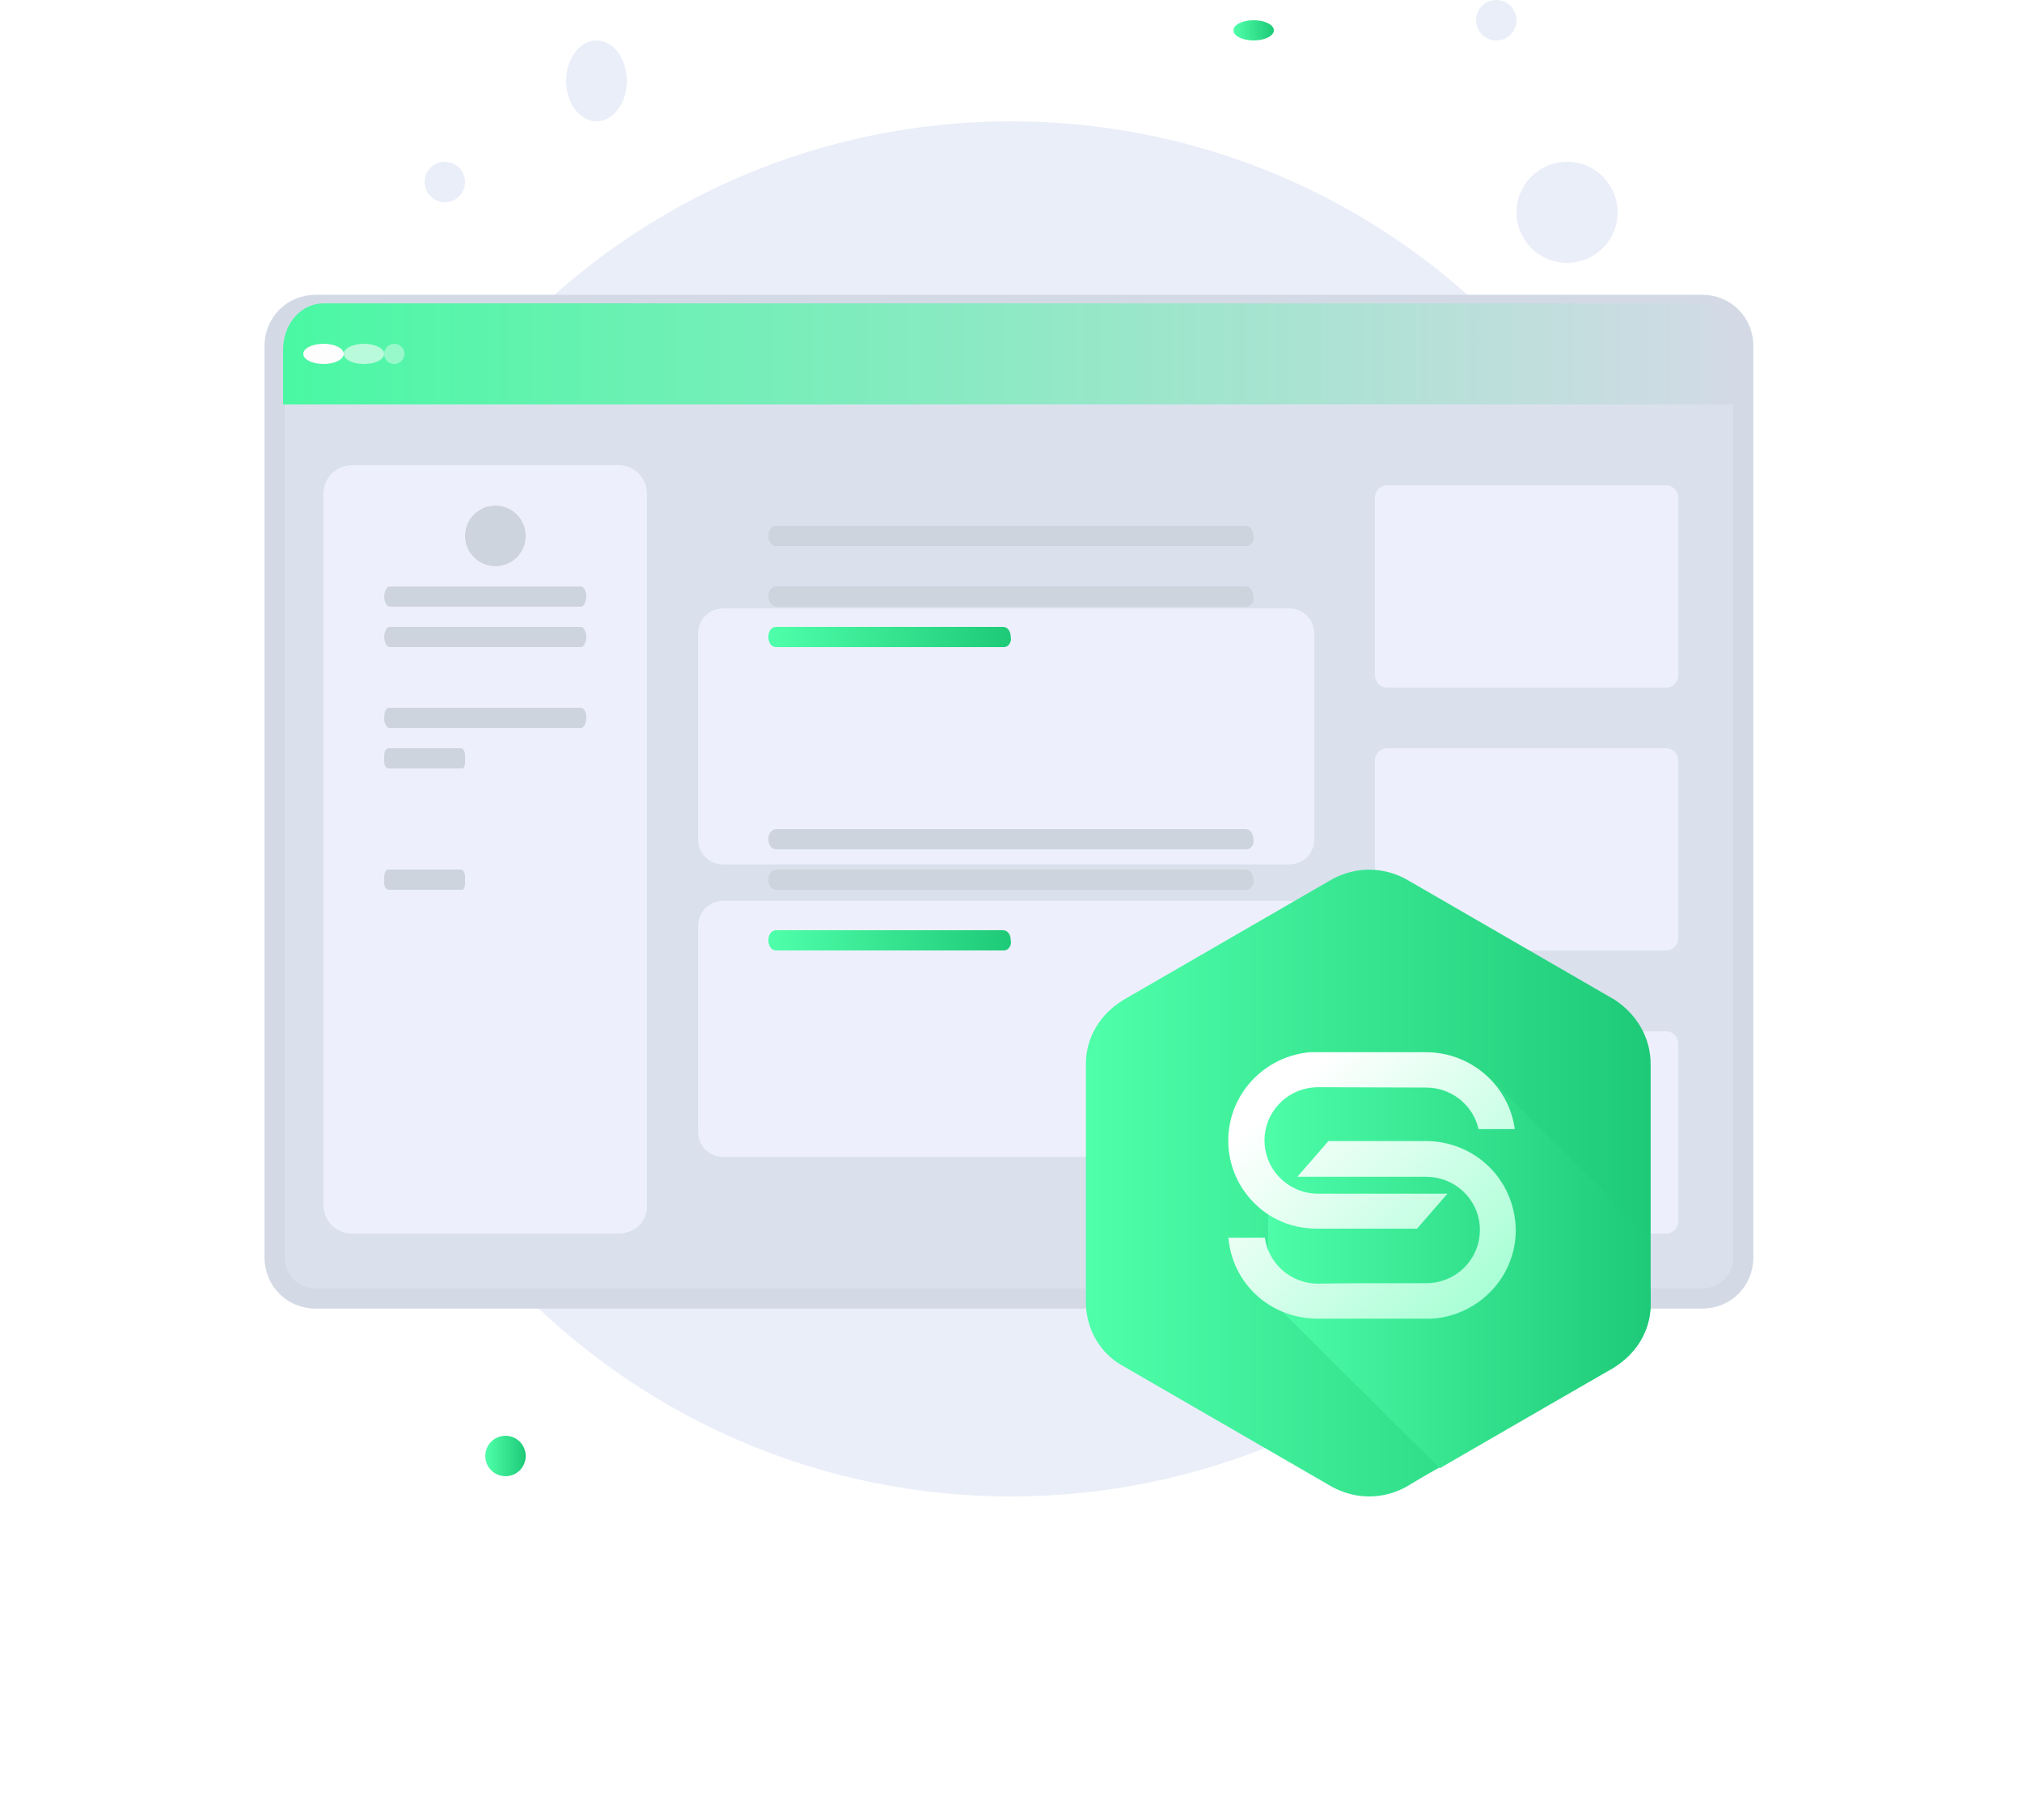<?xml version="1.0" encoding="UTF-8"?>
<svg xmlns="http://www.w3.org/2000/svg" width="100" height="90" viewBox="0 0 100 90" fill="none">
  <path d="M50 74C68.777 74 84 58.778 84 40C84 21.222 68.777 6 50 6C31.222 6 16 21.222 16 40C16 58.778 31.222 74 50 74Z" fill="#EAEEF9"></path>
  <path d="M86.216 17.133V62.157C86.216 63.322 85.331 64.213 84.175 64.213H15.62C14.464 64.213 13.58 63.322 13.58 62.157V17.133C13.58 15.967 14.464 15.077 15.62 15.077H84.175C85.331 15.077 86.216 15.967 86.216 17.133Z" fill="#DAE1ED" stroke="#D3DAE6" stroke-miterlimit="10"></path>
  <path d="M86 17.323V20H14V17.323C14 16.007 14.876 15 16.023 15H83.978C85.056 15 86 16.007 86 17.323Z" fill="url(#paint0_linear_1521_23524)"></path>
  <path d="M16 18C16.552 18 17 17.776 17 17.5C17 17.224 16.552 17 16 17C15.448 17 15 17.224 15 17.5C15 17.776 15.448 18 16 18Z" fill="#FDFDFD"></path>
  <path opacity="0.6" d="M18 18C18.552 18 19 17.776 19 17.5C19 17.224 18.552 17 18 17C17.448 17 17 17.224 17 17.5C17 17.776 17.448 18 18 18Z" fill="#FDFDFD"></path>
  <path opacity="0.4" d="M19.5 18C19.776 18 20 17.776 20 17.5C20 17.224 19.776 17 19.5 17C19.224 17 19 17.224 19 17.5C19 17.776 19.224 18 19.5 18Z" fill="#FDFDFD"></path>
  <g filter="url(#filter0_d_1521_23524)">
    <path d="M63.772 35.953H35.752C35.072 35.953 34.528 35.404 34.528 34.719V24.534C34.528 23.849 35.072 23.3 35.752 23.3H63.772C64.452 23.3 64.996 23.849 64.996 24.534V34.719C64.996 35.404 64.452 35.953 63.772 35.953Z" fill="#EDF0FC"></path>
  </g>
  <g filter="url(#filter1_d_1521_23524)">
    <path d="M63.772 50.416H35.752C35.072 50.416 34.528 49.867 34.528 49.182V38.997C34.528 38.312 35.072 37.763 35.752 37.763H63.772C64.452 37.763 64.996 38.312 64.996 38.997V49.182C64.996 49.867 64.452 50.416 63.772 50.416Z" fill="#EDF0FC"></path>
  </g>
  <path d="M82.389 61H68.611C68.272 61 68 60.73 68 60.392V51.608C68 51.27 68.272 51 68.611 51H82.389C82.729 51 83 51.27 83 51.608V60.392C83 60.73 82.729 61 82.389 61Z" fill="#EDF0FC"></path>
  <path d="M82.389 47H68.611C68.272 47 68 46.73 68 46.392V37.608C68 37.27 68.272 37 68.611 37H82.389C82.729 37 83 37.27 83 37.608V46.392C83 46.73 82.729 47 82.389 47Z" fill="#EDF0FC"></path>
  <path d="M82.389 34H68.611C68.272 34 68 33.73 68 33.392V24.608C68 24.27 68.272 24 68.611 24H82.389C82.729 24 83 24.27 83 24.608V33.392C83 33.73 82.729 34 82.389 34Z" fill="#EDF0FC"></path>
  <path d="M61.654 27H38.4C38.133 27 38 26.75 38 26.5C38 26.167 38.2 26 38.4 26H61.587C61.854 26 61.987 26.25 61.987 26.5C62.053 26.75 61.854 27 61.654 27Z" fill="#CED4DD"></path>
  <path d="M61.654 42H38.4C38.133 42 38 41.75 38 41.5C38 41.167 38.2 41 38.4 41H61.587C61.854 41 61.987 41.25 61.987 41.5C62.053 41.75 61.854 42 61.654 42Z" fill="#CED4DD"></path>
  <path d="M61.654 30H38.4C38.133 30 38 29.75 38 29.5C38 29.167 38.2 29 38.4 29H61.587C61.854 29 61.987 29.25 61.987 29.5C62.053 29.75 61.854 30 61.654 30Z" fill="#CED4DD"></path>
  <path d="M61.654 44H38.4C38.133 44 38 43.75 38 43.5C38 43.167 38.2 43 38.4 43H61.587C61.854 43 61.987 43.25 61.987 43.5C62.053 43.75 61.854 44 61.654 44Z" fill="#CED4DD"></path>
  <path d="M49.667 32H38.385C38.128 32 38 31.75 38 31.5C38 31.167 38.192 31 38.385 31H49.603C49.859 31 49.987 31.25 49.987 31.5C50.051 31.75 49.859 32 49.667 32Z" fill="url(#paint1_linear_1521_23524)"></path>
  <path d="M49.667 47H38.385C38.128 47 38 46.75 38 46.5C38 46.167 38.192 46 38.385 46H49.603C49.859 46 49.987 46.25 49.987 46.5C50.051 46.75 49.859 47 49.667 47Z" fill="url(#paint2_linear_1521_23524)"></path>
  <path d="M30.616 61H17.448C16.62 61 16 60.384 16 59.562V24.438C16 23.616 16.62 23 17.448 23H30.547C31.375 23 31.995 23.616 31.995 24.438V59.562C32.064 60.384 31.375 61 30.616 61Z" fill="#EDF0FC"></path>
  <path d="M24.5 28C25.328 28 26 27.328 26 26.5C26 25.672 25.328 25 24.5 25C23.672 25 23 25.672 23 26.5C23 27.328 23.672 28 24.5 28Z" fill="#CED4DD"></path>
  <path d="M28.74 30H19.26C19.13 30 19 29.75 19 29.5C19 29.25 19.13 29 19.26 29H28.74C28.87 29 29 29.25 29 29.5C29 29.75 28.87 30 28.74 30Z" fill="#CED4DD"></path>
  <path d="M28.74 32H19.26C19.13 32 19 31.75 19 31.5C19 31.25 19.13 31 19.26 31H28.74C28.87 31 29 31.25 29 31.5C29 31.75 28.87 32 28.74 32Z" fill="#CED4DD"></path>
  <path d="M28.74 36H19.26C19.13 36 19 35.778 19 35.556C19 35.222 19.065 35 19.26 35H28.74C28.87 35 29 35.222 29 35.444C29 35.778 28.87 36 28.74 36Z" fill="#CED4DD"></path>
  <path d="M22.867 38H19.2C19.133 38 19 37.889 19 37.667V37.333C19 37.222 19.067 37 19.2 37H22.8C22.867 37 23 37.111 23 37.333V37.667C23 37.889 22.933 38 22.867 38Z" fill="#CED4DD"></path>
  <path d="M22.867 44H19.2C19.133 44 19 43.889 19 43.667V43.333C19 43.222 19.067 43 19.2 43H22.8C22.867 43 23 43.111 23 43.333V43.667C23 43.889 22.933 44 22.867 44Z" fill="#CED4DD"></path>
  <path d="M77.5 13C78.88 13 80 11.881 80 10.5C80 9.119 78.88 8 77.5 8C76.12 8 75 9.119 75 10.5C75 11.881 76.12 13 77.5 13Z" fill="#EAEEF9"></path>
  <path d="M29.5 6C30.328 6 31 5.105 31 4C31 2.895 30.328 2 29.5 2C28.672 2 28 2.895 28 4C28 5.105 28.672 6 29.5 6Z" fill="#EAEEF9"></path>
  <path d="M22 10C22.552 10 23 9.552 23 9C23 8.448 22.552 8 22 8C21.448 8 21 8.448 21 9C21 9.552 21.448 10 22 10Z" fill="#EAEEF9"></path>
  <path d="M74 2C74.552 2 75 1.552 75 1C75 0.448 74.552 0 74 0C73.448 0 73 0.448 73 1C73 1.552 73.448 2 74 2Z" fill="#EAEEF9"></path>
  <path d="M25 73C25.552 73 26 72.552 26 72C26 71.448 25.552 71 25 71C24.448 71 24 71.448 24 72C24 72.552 24.448 73 25 73Z" fill="url(#paint3_linear_1521_23524)"></path>
  <path d="M62 2C62.552 2 63 1.776 63 1.5C63 1.224 62.552 1 62 1C61.448 1 61 1.224 61 1.5C61 1.776 61.448 2 62 2Z" fill="url(#paint4_linear_1521_23524)"></path>
  <path d="M81.634 52.611V64.482C81.634 65.801 80.927 66.944 79.778 67.647L70.409 73.011L69.525 73.538C68.376 74.154 67.05 74.154 65.901 73.538L55.56 67.56C54.411 66.944 53.704 65.713 53.704 64.394V52.611C53.704 51.293 54.411 50.15 55.56 49.446L65.901 43.467C67.05 42.852 68.376 42.852 69.525 43.467L79.867 49.446C80.927 50.15 81.634 51.293 81.634 52.611Z" fill="url(#paint5_linear_1521_23524)"></path>
  <path d="M81.554 61.141L81.634 64.482C81.634 65.801 80.927 66.944 79.778 67.647L71.204 72.606L62.896 64.341L62.719 62.495L62.719 59.646V57.711L62.012 53.315L64.134 53.139L69.26 53.403L72.619 53.227L73.687 53.315L81.554 61.141Z" fill="url(#paint6_linear_1521_23524)"></path>
  <path d="M74.07 53.793C73.26 52.724 71.972 52.032 70.516 52.032H64.79C63.488 52.146 62.351 52.812 61.616 53.793C61.068 54.525 60.745 55.428 60.745 56.405V56.423C60.749 57.049 60.882 57.645 61.125 58.184C61.191 58.333 61.267 58.478 61.346 58.614C61.431 58.758 61.528 58.899 61.63 59.034C61.904 59.394 62.231 59.714 62.603 59.977C62.621 59.99 62.643 60.003 62.665 60.016C62.687 60.033 62.714 60.047 62.736 60.064C63.435 60.524 64.258 60.757 65.095 60.757H70.082L71.583 59.03H70.839C70.636 59.03 70.432 59.03 70.228 59.03H65.192C64.67 59.03 64.183 58.881 63.772 58.623C63.767 58.618 63.758 58.614 63.754 58.609C63.564 58.487 63.387 58.342 63.236 58.175C62.979 57.899 62.785 57.571 62.665 57.203C62.586 56.953 62.541 56.686 62.537 56.41C62.537 56.405 62.537 56.396 62.537 56.392C62.537 55.038 63.568 53.925 64.891 53.78C65.042 53.763 65.192 53.763 65.192 53.763L70.529 53.78C71.795 53.78 72.857 54.657 73.123 55.835H74.915C74.813 55.082 74.517 54.381 74.07 53.793Z" fill="url(#paint7_linear_1521_23524)"></path>
  <path d="M74.574 59.039C74.512 58.894 74.437 58.758 74.362 58.623C74.273 58.474 74.176 58.325 74.074 58.189C73.809 57.834 73.49 57.523 73.127 57.264C73.105 57.251 73.087 57.233 73.065 57.22C72.344 56.721 71.468 56.427 70.52 56.427H65.697L65.657 56.475L64.161 58.193H70.534C71.06 58.193 71.552 58.346 71.963 58.605C71.972 58.614 71.985 58.618 71.994 58.627C72.176 58.745 72.344 58.886 72.49 59.043C72.751 59.324 72.95 59.657 73.065 60.029C73.141 60.261 73.185 60.511 73.189 60.77C73.189 60.787 73.189 60.805 73.189 60.827C73.189 62.282 71.999 63.456 70.534 63.456C68.007 63.452 66.219 63.456 65.188 63.478C65.13 63.478 65.011 63.478 64.851 63.456C63.661 63.307 62.714 62.378 62.554 61.204H60.753C60.775 61.462 60.82 61.716 60.882 61.962C61.028 62.51 61.276 63.018 61.607 63.456C61.612 63.465 61.616 63.469 61.625 63.478C61.643 63.5 61.661 63.526 61.678 63.548C62.515 64.609 63.807 65.209 65.166 65.209H70.799C72.131 65.13 73.304 64.464 74.061 63.478C74.065 63.469 74.07 63.465 74.079 63.456C74.632 62.724 74.964 61.813 74.964 60.827C74.955 60.183 74.818 59.582 74.574 59.039Z" fill="url(#paint8_linear_1521_23524)"></path>
  <defs>
    <filter id="filter0_d_1521_23524" x="20.947" y="16.51" width="57.629" height="39.813" color-interpolation-filters="sRGB">
      <feFlood flood-opacity="0" result="BackgroundImageFix"></feFlood>
      <feColorMatrix in="SourceAlpha" type="matrix" values="0 0 0 0 0 0 0 0 0 0 0 0 0 0 0 0 0 0 127 0" result="hardAlpha"></feColorMatrix>
      <feOffset dy="6.79"></feOffset>
      <feGaussianBlur stdDeviation="6.79"></feGaussianBlur>
      <feColorMatrix type="matrix" values="0 0 0 0 0.398 0 0 0 0 0.477 0 0 0 0 0.575 0 0 0 0.18 0"></feColorMatrix>
      <feBlend mode="normal" in2="BackgroundImageFix" result="effect1_dropShadow_1521_23524"></feBlend>
      <feBlend mode="normal" in="SourceGraphic" in2="effect1_dropShadow_1521_23524" result="shape"></feBlend>
    </filter>
    <filter id="filter1_d_1521_23524" x="20.947" y="30.973" width="57.629" height="39.813" color-interpolation-filters="sRGB">
      <feFlood flood-opacity="0" result="BackgroundImageFix"></feFlood>
      <feColorMatrix in="SourceAlpha" type="matrix" values="0 0 0 0 0 0 0 0 0 0 0 0 0 0 0 0 0 0 127 0" result="hardAlpha"></feColorMatrix>
      <feOffset dy="6.79"></feOffset>
      <feGaussianBlur stdDeviation="6.79"></feGaussianBlur>
      <feColorMatrix type="matrix" values="0 0 0 0 0.398 0 0 0 0 0.477 0 0 0 0 0.575 0 0 0 0.18 0"></feColorMatrix>
      <feBlend mode="normal" in2="BackgroundImageFix" result="effect1_dropShadow_1521_23524"></feBlend>
      <feBlend mode="normal" in="SourceGraphic" in2="effect1_dropShadow_1521_23524" result="shape"></feBlend>
    </filter>
    <linearGradient id="paint0_linear_1521_23524" x1="13.884" y1="17.49" x2="85.925" y2="17.49" gradientUnits="userSpaceOnUse">
      <stop stop-color="#49F8A3"></stop>
      <stop offset="1" stop-color="#D3DAE6"></stop>
    </linearGradient>
    <linearGradient id="paint1_linear_1521_23524" x1="37.991" y1="31.508" x2="49.954" y2="31.508" gradientUnits="userSpaceOnUse">
      <stop stop-color="#4FFFAA"></stop>
      <stop offset="1" stop-color="#1ECA77"></stop>
    </linearGradient>
    <linearGradient id="paint2_linear_1521_23524" x1="37.991" y1="46.508" x2="49.954" y2="46.508" gradientUnits="userSpaceOnUse">
      <stop stop-color="#4FFFAA"></stop>
      <stop offset="1" stop-color="#1ECA77"></stop>
    </linearGradient>
    <linearGradient id="paint3_linear_1521_23524" x1="23.998" y1="72.016" x2="25.992" y2="72.016" gradientUnits="userSpaceOnUse">
      <stop stop-color="#4FFFAA"></stop>
      <stop offset="1" stop-color="#1ECA77"></stop>
    </linearGradient>
    <linearGradient id="paint4_linear_1521_23524" x1="60.998" y1="1.508" x2="62.992" y2="1.508" gradientUnits="userSpaceOnUse">
      <stop stop-color="#4FFFAA"></stop>
      <stop offset="1" stop-color="#1ECA77"></stop>
    </linearGradient>
    <linearGradient id="paint5_linear_1521_23524" x1="53.684" y1="58.747" x2="81.528" y2="58.747" gradientUnits="userSpaceOnUse">
      <stop stop-color="#4FFFAA"></stop>
      <stop offset="1" stop-color="#1ECA77"></stop>
    </linearGradient>
    <linearGradient id="paint6_linear_1521_23524" x1="61.91" y1="63.102" x2="81.559" y2="63.102" gradientUnits="userSpaceOnUse">
      <stop stop-color="#4FFFAA"></stop>
      <stop offset="1" stop-color="#1ECA77"></stop>
    </linearGradient>
    <linearGradient id="paint7_linear_1521_23524" x1="73.746" y1="64.258" x2="63.914" y2="53.736" gradientUnits="userSpaceOnUse">
      <stop offset="0.011" stop-color="#A8FFD5"></stop>
      <stop offset="1" stop-color="white"></stop>
    </linearGradient>
    <linearGradient id="paint8_linear_1521_23524" x1="73.746" y1="64.258" x2="63.914" y2="53.736" gradientUnits="userSpaceOnUse">
      <stop offset="0.011" stop-color="#A8FFD5"></stop>
      <stop offset="1" stop-color="white"></stop>
    </linearGradient>
  </defs>
</svg>
